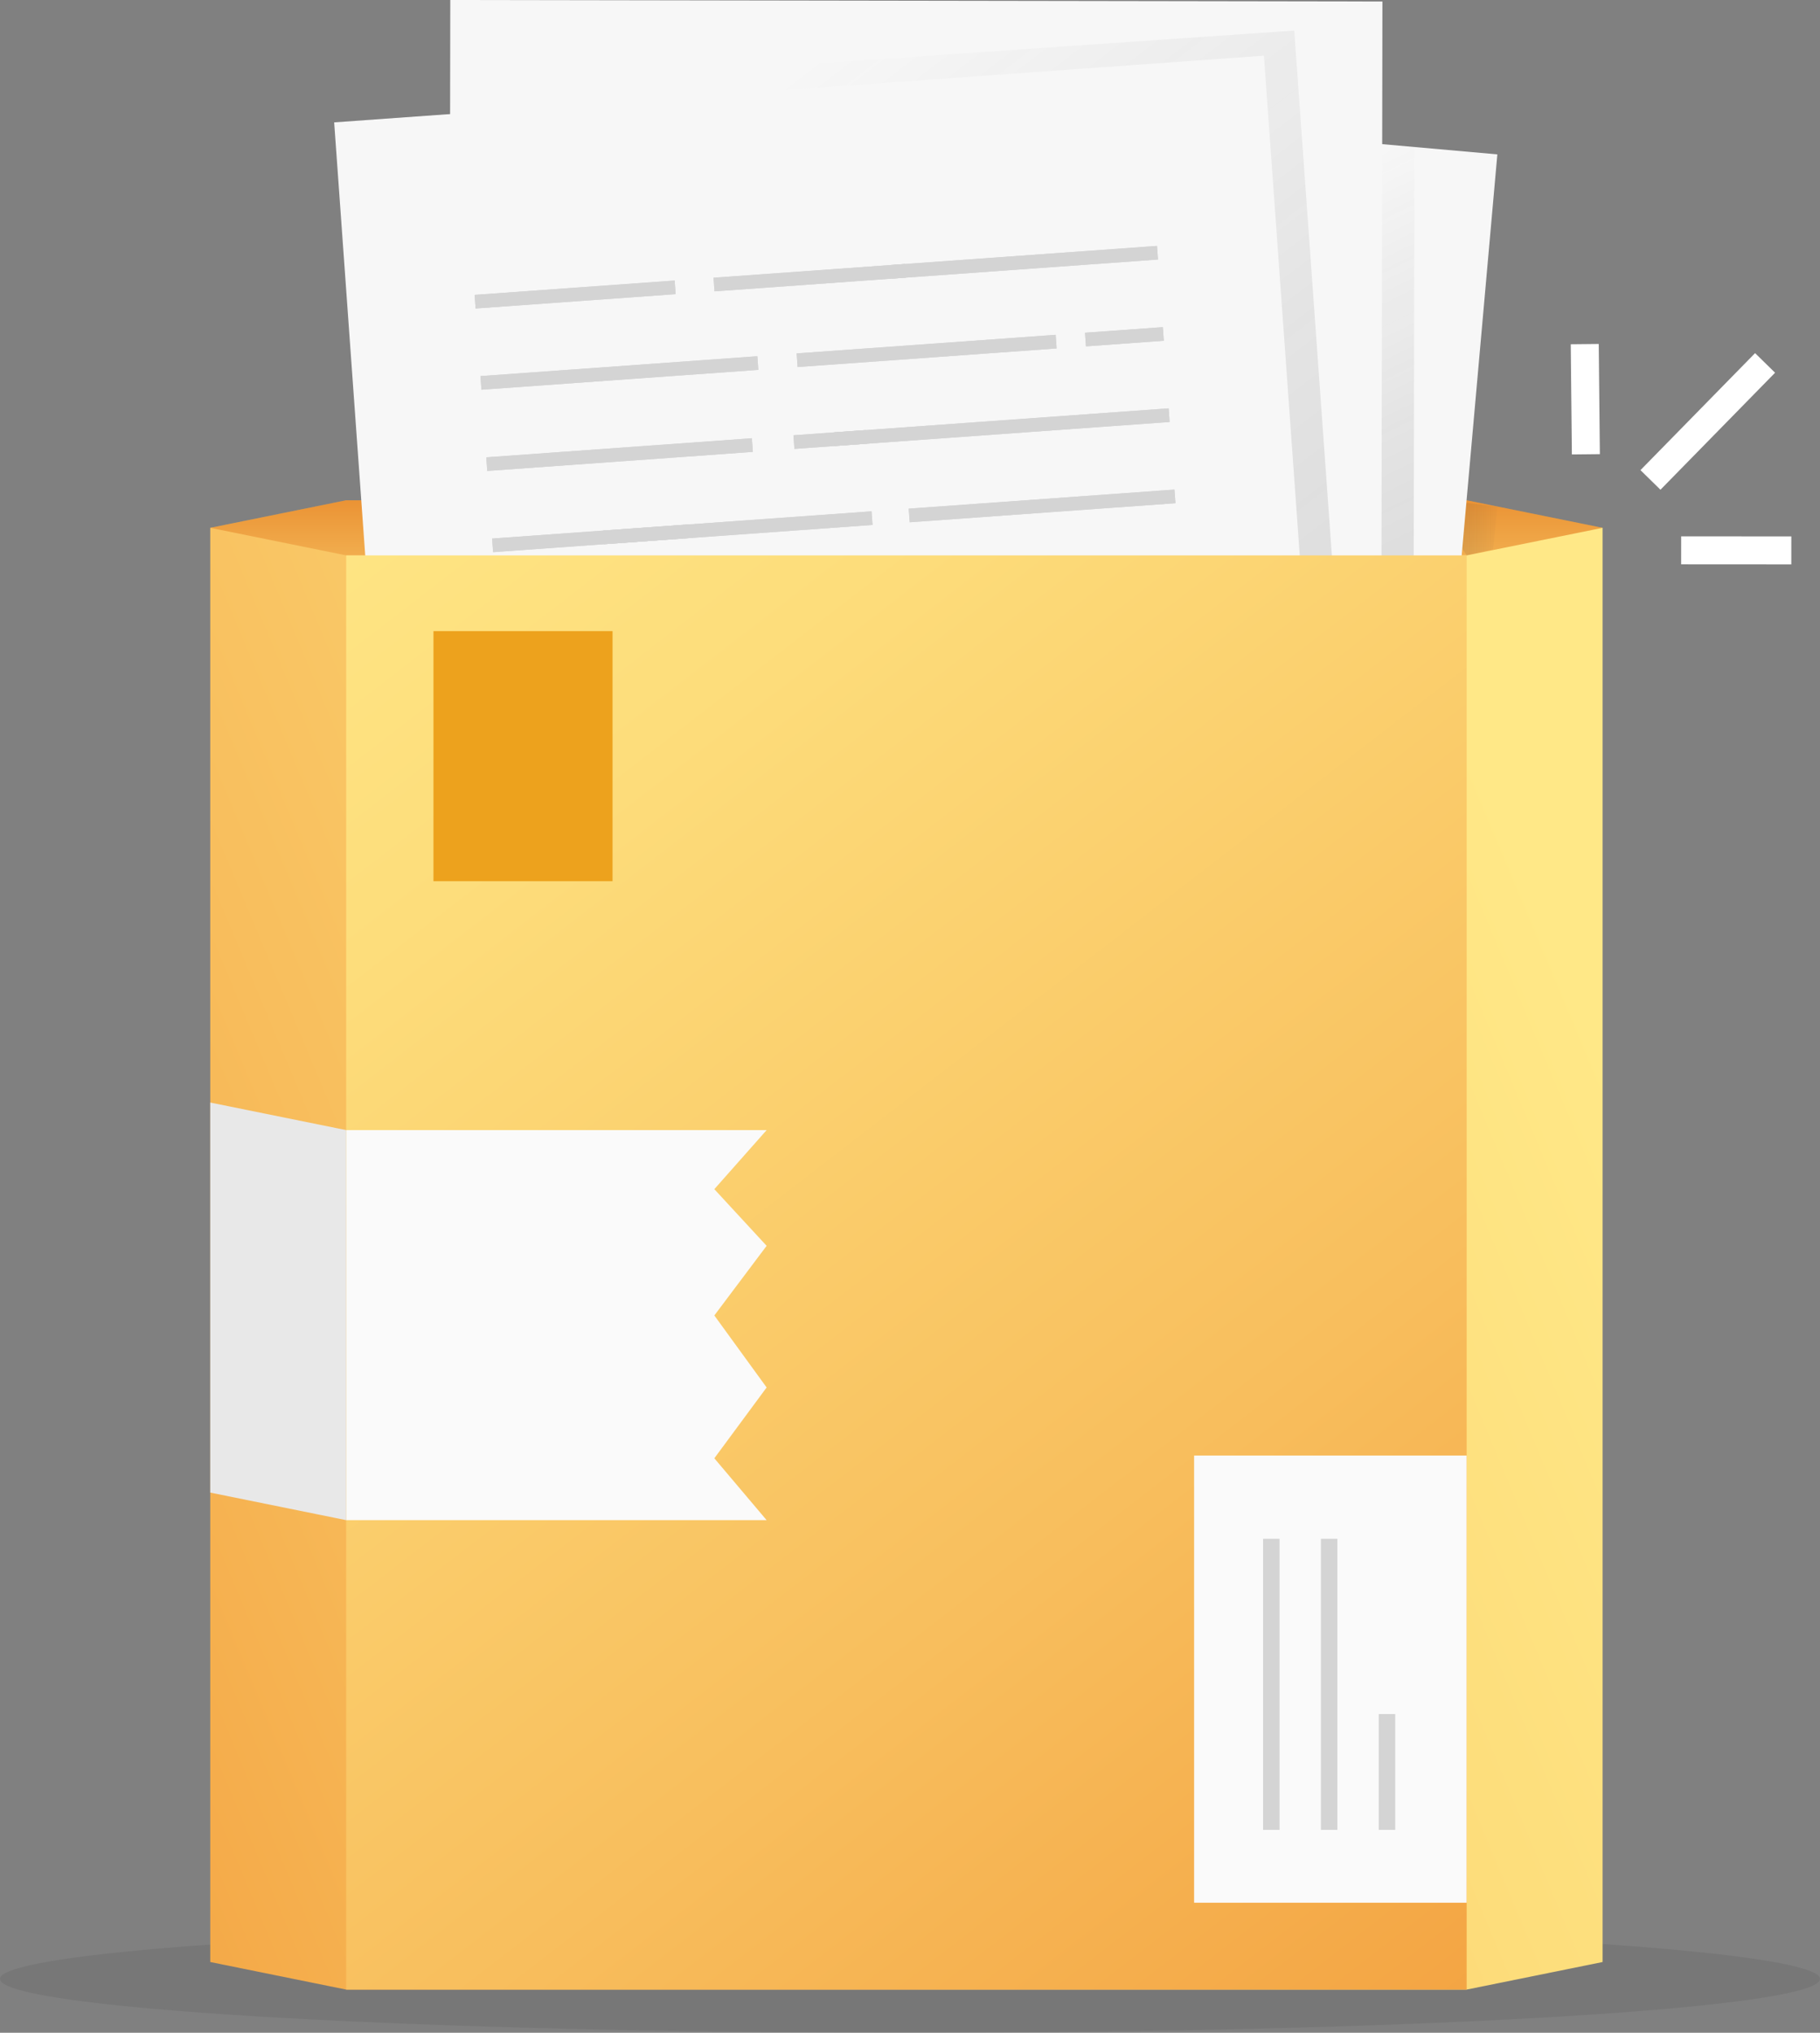 <?xml version="1.0" encoding="UTF-8"?> <svg xmlns="http://www.w3.org/2000/svg" xmlns:xlink="http://www.w3.org/1999/xlink" viewBox="0 0 284.76 317.982"><rect x="0" y="0" width="284.76" height="317.982" fill="#808080" stroke="none"/><defs><linearGradient id="a" x1="108.947" y1="83.293" x2="312.724" y2="78.798" gradientUnits="userSpaceOnUse"><stop offset="0" stop-color="#ffe887"></stop><stop offset="0.175" stop-color="#fcdc7c"></stop><stop offset="0.489" stop-color="#f5be5e"></stop><stop offset="0.902" stop-color="#e98c2e"></stop><stop offset="1" stop-color="#e67f22"></stop></linearGradient><linearGradient id="b" x1="245.713" y1="151.165" x2="-114.287" y2="302.165" gradientUnits="userSpaceOnUse"><stop offset="0" stop-color="#ffe887"></stop><stop offset="0.174" stop-color="#fddd7b"></stop><stop offset="0.485" stop-color="#f8be5d"></stop><stop offset="0.895" stop-color="#ef8d2b"></stop><stop offset="1" stop-color="#ed7f1d"></stop></linearGradient><linearGradient id="c" x1="141.82" y1="111.702" x2="141.82" y2="72.207" xlink:href="#a"></linearGradient><linearGradient id="d" x1="227.284" y1="82.406" x2="235.618" y2="82.406" gradientUnits="userSpaceOnUse"><stop offset="0" stop-color="#363636"></stop><stop offset="0.296" stop-color="#363636" stop-opacity="0.786"></stop><stop offset="0.824" stop-color="#363636" stop-opacity="0.217"></stop><stop offset="1" stop-color="#363636" stop-opacity="0"></stop></linearGradient><linearGradient id="e" x1="153.706" y1="117.41" x2="128.706" y2="66.076" xlink:href="#d"></linearGradient><linearGradient id="f" x1="162.867" y1="125.37" x2="93.534" y2="34.703" xlink:href="#d"></linearGradient><linearGradient id="g" x1="38.455" y1="65.133" x2="312.455" y2="420.133" gradientTransform="translate(340.874 57.234) rotate(90)" xlink:href="#b"></linearGradient></defs><title>application-package-documents-prepaid-envelope</title><g style="isolation:isolate"><ellipse cx="142.38" cy="309.561" rx="142.38" ry="8.421" style="opacity:0.07;mix-blend-mode:multiply"></ellipse><polygon points="229.476 78.257 250.742 82.568 229.476 86.879 141.82 86.879 54.163 86.879 32.897 82.568 54.163 78.257 141.82 78.257 229.476 78.257" style="opacity:0.17;mix-blend-mode:multiply;fill:url(#a)"></polygon><polygon points="32.897 82.568 32.897 306.917 54.163 311.229 141.819 311.229 229.476 311.229 250.742 306.917 250.742 82.568 32.897 82.568" style="fill:url(#b)"></polygon><polygon points="229.476 78.257 250.742 82.568 229.476 86.879 141.82 86.879 54.163 86.879 32.897 82.568 54.163 78.257 141.82 78.257 229.476 78.257" style="fill:url(#c)"></polygon><g style="mix-blend-mode:multiply"><polygon points="233.618 85.933 229.476 86.879 223.618 77.933 234.284 79.266 233.618 85.933" style="opacity:0.13;mix-blend-mode:multiply;fill:url(#d)"></polygon></g><rect x="80.636" y="17.329" width="145.844" height="182.418" transform="translate(10.225 -13.184) rotate(5.085)" style="fill:#f7f7f7"></rect><line x1="107.363" y1="42.528" x2="136.488" y2="45.12" style="fill:none;stroke:#d4d4d4;stroke-linecap:square;stroke-miterlimit:10;stroke-width:2.137px"></line><line x1="144.69" y1="45.85" x2="172.461" y2="48.321" style="fill:none;stroke:#d4d4d4;stroke-linecap:square;stroke-miterlimit:10;stroke-width:2.137px"></line><line x1="172.461" y1="48.321" x2="211.854" y2="51.827" style="fill:none;stroke:#d4d4d4;stroke-linecap:square;stroke-miterlimit:10;stroke-width:2.137px"></line><line x1="106.234" y1="55.217" x2="147.371" y2="58.877" style="fill:none;stroke:#d4d4d4;stroke-linecap:square;stroke-miterlimit:10;stroke-width:2.137px"></line><line x1="155.636" y1="59.613" x2="193.98" y2="63.025" style="fill:none;stroke:#d4d4d4;stroke-linecap:square;stroke-miterlimit:10;stroke-width:2.137px"></line><line x1="200.69" y1="63.622" x2="210.725" y2="64.515" style="fill:none;stroke:#d4d4d4;stroke-linecap:square;stroke-miterlimit:10;stroke-width:2.137px"></line><line x1="105.105" y1="67.905" x2="144.475" y2="71.408" style="fill:none;stroke:#d4d4d4;stroke-linecap:square;stroke-miterlimit:10;stroke-width:2.137px"></line><line x1="153.1" y1="72.176" x2="162.265" y2="72.991" style="fill:none;stroke:#d4d4d4;stroke-linecap:square;stroke-miterlimit:10;stroke-width:2.137px"></line><line x1="159.411" y1="72.737" x2="209.596" y2="77.203" style="fill:none;stroke:#d4d4d4;stroke-linecap:square;stroke-miterlimit:10;stroke-width:2.137px"></line><line x1="103.976" y1="80.593" x2="133.101" y2="83.184" style="fill:none;stroke:#d4d4d4;stroke-linecap:square;stroke-miterlimit:10;stroke-width:2.137px"></line><line x1="121.33" y1="82.137" x2="161.136" y2="85.679" style="fill:none;stroke:#d4d4d4;stroke-linecap:square;stroke-miterlimit:10;stroke-width:2.137px"></line><line x1="169.073" y1="86.386" x2="208.467" y2="89.891" style="fill:none;stroke:#d4d4d4;stroke-linecap:square;stroke-miterlimit:10;stroke-width:2.137px"></line><line x1="102.847" y1="93.281" x2="117.41" y2="94.577" style="fill:none;stroke:#d4d4d4;stroke-linecap:square;stroke-miterlimit:10;stroke-width:2.137px"></line><line x1="126.818" y1="95.414" x2="150.842" y2="97.552" style="fill:none;stroke:#d4d4d4;stroke-linecap:square;stroke-miterlimit:10;stroke-width:2.137px"></line><line x1="158.658" y1="98.247" x2="207.337" y2="102.579" style="fill:none;stroke:#d4d4d4;stroke-linecap:square;stroke-miterlimit:10;stroke-width:2.137px"></line><line x1="101.718" y1="105.969" x2="130.843" y2="108.561" style="fill:none;stroke:#d4d4d4;stroke-linecap:square;stroke-miterlimit:10;stroke-width:2.137px"></line><line x1="139.045" y1="109.291" x2="171.945" y2="112.218" style="fill:none;stroke:#d4d4d4;stroke-linecap:square;stroke-miterlimit:10;stroke-width:2.137px"></line><line x1="166.815" y1="111.762" x2="206.208" y2="115.267" style="fill:none;stroke:#d4d4d4;stroke-linecap:square;stroke-miterlimit:10;stroke-width:2.137px"></line><line x1="100.589" y1="118.657" x2="129.714" y2="121.249" style="fill:none;stroke:#d4d4d4;stroke-linecap:square;stroke-miterlimit:10;stroke-width:2.137px"></line><line x1="116.93" y1="120.111" x2="142.587" y2="122.394" style="fill:none;stroke:#d4d4d4;stroke-linecap:square;stroke-miterlimit:10;stroke-width:2.137px"></line><line x1="149.373" y1="122.998" x2="205.079" y2="127.955" style="fill:none;stroke:#d4d4d4;stroke-linecap:square;stroke-miterlimit:10;stroke-width:2.137px"></line><line x1="99.46" y1="131.345" x2="128.585" y2="133.937" style="fill:none;stroke:#d4d4d4;stroke-linecap:square;stroke-miterlimit:10;stroke-width:2.137px"></line><line x1="136.787" y1="134.667" x2="168.034" y2="137.447" style="fill:none;stroke:#d4d4d4;stroke-linecap:square;stroke-miterlimit:10;stroke-width:2.137px"></line><line x1="164.557" y1="137.138" x2="203.95" y2="140.643" style="fill:none;stroke:#d4d4d4;stroke-linecap:square;stroke-miterlimit:10;stroke-width:2.137px"></line><line x1="98.331" y1="144.033" x2="127.456" y2="146.625" style="fill:none;stroke:#d4d4d4;stroke-linecap:square;stroke-miterlimit:10;stroke-width:2.137px"></line><line x1="117.255" y1="145.717" x2="155.491" y2="149.12" style="fill:none;stroke:#d4d4d4;stroke-linecap:square;stroke-miterlimit:10;stroke-width:2.137px"></line><line x1="163.428" y1="149.826" x2="202.821" y2="153.331" style="fill:none;stroke:#d4d4d4;stroke-linecap:square;stroke-miterlimit:10;stroke-width:2.137px"></line><line x1="97.202" y1="156.721" x2="126.327" y2="159.313" style="fill:none;stroke:#d4d4d4;stroke-linecap:square;stroke-miterlimit:10;stroke-width:2.137px"></line><line x1="134.529" y1="160.043" x2="165.775" y2="162.823" style="fill:none;stroke:#d4d4d4;stroke-linecap:square;stroke-miterlimit:10;stroke-width:2.137px"></line><line x1="107.363" y1="42.528" x2="136.488" y2="45.12" style="fill:none;stroke:#d4d4d4;stroke-linecap:square;stroke-miterlimit:10;stroke-width:2.137px"></line><line x1="144.69" y1="45.85" x2="172.461" y2="48.321" style="fill:none;stroke:#d4d4d4;stroke-linecap:square;stroke-miterlimit:10;stroke-width:2.137px"></line><line x1="172.461" y1="48.321" x2="211.854" y2="51.827" style="fill:none;stroke:#d4d4d4;stroke-linecap:square;stroke-miterlimit:10;stroke-width:2.137px"></line><line x1="106.234" y1="55.217" x2="147.371" y2="58.877" style="fill:none;stroke:#d4d4d4;stroke-linecap:square;stroke-miterlimit:10;stroke-width:2.137px"></line><line x1="155.636" y1="59.613" x2="193.98" y2="63.025" style="fill:none;stroke:#d4d4d4;stroke-linecap:square;stroke-miterlimit:10;stroke-width:2.137px"></line><line x1="200.69" y1="63.622" x2="210.725" y2="64.515" style="fill:none;stroke:#d4d4d4;stroke-linecap:square;stroke-miterlimit:10;stroke-width:2.137px"></line><line x1="105.105" y1="67.905" x2="144.475" y2="71.408" style="fill:none;stroke:#d4d4d4;stroke-linecap:square;stroke-miterlimit:10;stroke-width:2.137px"></line><line x1="153.1" y1="72.176" x2="162.265" y2="72.991" style="fill:none;stroke:#d4d4d4;stroke-linecap:square;stroke-miterlimit:10;stroke-width:2.137px"></line><line x1="159.411" y1="72.737" x2="209.596" y2="77.203" style="fill:none;stroke:#d4d4d4;stroke-linecap:square;stroke-miterlimit:10;stroke-width:2.137px"></line><line x1="103.976" y1="80.593" x2="133.101" y2="83.184" style="fill:none;stroke:#d4d4d4;stroke-linecap:square;stroke-miterlimit:10;stroke-width:2.137px"></line><line x1="121.33" y1="82.137" x2="161.136" y2="85.679" style="fill:none;stroke:#d4d4d4;stroke-linecap:square;stroke-miterlimit:10;stroke-width:2.137px"></line><line x1="169.073" y1="86.386" x2="208.467" y2="89.891" style="fill:none;stroke:#d4d4d4;stroke-linecap:square;stroke-miterlimit:10;stroke-width:2.137px"></line><line x1="102.847" y1="93.281" x2="117.41" y2="94.577" style="fill:none;stroke:#d4d4d4;stroke-linecap:square;stroke-miterlimit:10;stroke-width:2.137px"></line><line x1="126.818" y1="95.414" x2="150.842" y2="97.552" style="fill:none;stroke:#d4d4d4;stroke-linecap:square;stroke-miterlimit:10;stroke-width:2.137px"></line><line x1="158.658" y1="98.247" x2="207.337" y2="102.579" style="fill:none;stroke:#d4d4d4;stroke-linecap:square;stroke-miterlimit:10;stroke-width:2.137px"></line><line x1="101.718" y1="105.969" x2="130.843" y2="108.561" style="fill:none;stroke:#d4d4d4;stroke-linecap:square;stroke-miterlimit:10;stroke-width:2.137px"></line><line x1="139.045" y1="109.291" x2="171.945" y2="112.218" style="fill:none;stroke:#d4d4d4;stroke-linecap:square;stroke-miterlimit:10;stroke-width:2.137px"></line><line x1="166.815" y1="111.762" x2="206.208" y2="115.267" style="fill:none;stroke:#d4d4d4;stroke-linecap:square;stroke-miterlimit:10;stroke-width:2.137px"></line><line x1="100.589" y1="118.657" x2="129.714" y2="121.249" style="fill:none;stroke:#d4d4d4;stroke-linecap:square;stroke-miterlimit:10;stroke-width:2.137px"></line><line x1="116.93" y1="120.111" x2="142.587" y2="122.394" style="fill:none;stroke:#d4d4d4;stroke-linecap:square;stroke-miterlimit:10;stroke-width:2.137px"></line><line x1="149.373" y1="122.998" x2="205.079" y2="127.955" style="fill:none;stroke:#d4d4d4;stroke-linecap:square;stroke-miterlimit:10;stroke-width:2.137px"></line><line x1="99.46" y1="131.345" x2="128.585" y2="133.937" style="fill:none;stroke:#d4d4d4;stroke-linecap:square;stroke-miterlimit:10;stroke-width:2.137px"></line><line x1="136.787" y1="134.667" x2="168.034" y2="137.447" style="fill:none;stroke:#d4d4d4;stroke-linecap:square;stroke-miterlimit:10;stroke-width:2.137px"></line><line x1="164.557" y1="137.138" x2="203.95" y2="140.643" style="fill:none;stroke:#d4d4d4;stroke-linecap:square;stroke-miterlimit:10;stroke-width:2.137px"></line><line x1="98.331" y1="144.033" x2="127.456" y2="146.625" style="fill:none;stroke:#d4d4d4;stroke-linecap:square;stroke-miterlimit:10;stroke-width:2.137px"></line><line x1="117.255" y1="145.717" x2="155.491" y2="149.12" style="fill:none;stroke:#d4d4d4;stroke-linecap:square;stroke-miterlimit:10;stroke-width:2.137px"></line><line x1="163.428" y1="149.826" x2="202.821" y2="153.331" style="fill:none;stroke:#d4d4d4;stroke-linecap:square;stroke-miterlimit:10;stroke-width:2.137px"></line><line x1="97.202" y1="156.721" x2="126.327" y2="159.313" style="fill:none;stroke:#d4d4d4;stroke-linecap:square;stroke-miterlimit:10;stroke-width:2.137px"></line><line x1="134.529" y1="160.043" x2="165.775" y2="162.823" style="fill:none;stroke:#d4d4d4;stroke-linecap:square;stroke-miterlimit:10;stroke-width:2.137px"></line><line x1="91.463" y1="29.588" x2="120.702" y2="29.636" style="fill:none;stroke:#d4d4d4;stroke-linecap:square;stroke-miterlimit:10;stroke-width:2.137px"></line><line x1="128.937" y1="29.649" x2="156.817" y2="29.694" style="fill:none;stroke:#d4d4d4;stroke-linecap:square;stroke-miterlimit:10;stroke-width:2.137px"></line><line x1="156.817" y1="29.694" x2="196.366" y2="29.758" style="fill:none;stroke:#d4d4d4;stroke-linecap:square;stroke-miterlimit:10;stroke-width:2.137px"></line><line x1="91.442" y1="42.326" x2="132.741" y2="42.393" style="fill:none;stroke:#d4d4d4;stroke-linecap:square;stroke-miterlimit:10;stroke-width:2.137px"></line><line x1="141.039" y1="42.407" x2="179.534" y2="42.469" style="fill:none;stroke:#d4d4d4;stroke-linecap:square;stroke-miterlimit:10;stroke-width:2.137px"></line><line x1="186.271" y1="42.48" x2="196.345" y2="42.497" style="fill:none;stroke:#d4d4d4;stroke-linecap:square;stroke-miterlimit:10;stroke-width:2.137px"></line><line x1="91.421" y1="55.064" x2="130.946" y2="55.129" style="fill:none;stroke:#d4d4d4;stroke-linecap:square;stroke-miterlimit:10;stroke-width:2.137px"></line><line x1="139.605" y1="55.143" x2="148.807" y2="55.158" style="fill:none;stroke:#d4d4d4;stroke-linecap:square;stroke-miterlimit:10;stroke-width:2.137px"></line><line x1="145.942" y1="55.153" x2="196.324" y2="55.235" style="fill:none;stroke:#d4d4d4;stroke-linecap:square;stroke-miterlimit:10;stroke-width:2.137px"></line><line x1="91.4" y1="67.803" x2="120.64" y2="67.85" style="fill:none;stroke:#d4d4d4;stroke-linecap:square;stroke-miterlimit:10;stroke-width:2.137px"></line><line x1="108.822" y1="67.831" x2="148.786" y2="67.896" style="fill:none;stroke:#d4d4d4;stroke-linecap:square;stroke-miterlimit:10;stroke-width:2.137px"></line><line x1="156.755" y1="67.909" x2="196.304" y2="67.973" style="fill:none;stroke:#d4d4d4;stroke-linecap:square;stroke-miterlimit:10;stroke-width:2.137px"></line><line x1="91.38" y1="80.541" x2="106" y2="80.565" style="fill:none;stroke:#d4d4d4;stroke-linecap:square;stroke-miterlimit:10;stroke-width:2.137px"></line><line x1="115.446" y1="80.58" x2="139.564" y2="80.619" style="fill:none;stroke:#d4d4d4;stroke-linecap:square;stroke-miterlimit:10;stroke-width:2.137px"></line><line x1="147.411" y1="80.632" x2="196.283" y2="80.711" style="fill:none;stroke:#d4d4d4;stroke-linecap:square;stroke-miterlimit:10;stroke-width:2.137px"></line><line x1="91.359" y1="93.279" x2="120.599" y2="93.327" style="fill:none;stroke:#d4d4d4;stroke-linecap:square;stroke-miterlimit:10;stroke-width:2.137px"></line><line x1="128.833" y1="93.34" x2="161.864" y2="93.394" style="fill:none;stroke:#d4d4d4;stroke-linecap:square;stroke-miterlimit:10;stroke-width:2.137px"></line><line x1="156.713" y1="93.385" x2="196.262" y2="93.449" style="fill:none;stroke:#d4d4d4;stroke-linecap:square;stroke-miterlimit:10;stroke-width:2.137px"></line><line x1="91.338" y1="106.017" x2="120.578" y2="106.065" style="fill:none;stroke:#d4d4d4;stroke-linecap:square;stroke-miterlimit:10;stroke-width:2.137px"></line><line x1="107.744" y1="106.044" x2="133.502" y2="106.086" style="fill:none;stroke:#d4d4d4;stroke-linecap:square;stroke-miterlimit:10;stroke-width:2.137px"></line><line x1="140.315" y1="106.097" x2="196.242" y2="106.188" style="fill:none;stroke:#d4d4d4;stroke-linecap:square;stroke-miterlimit:10;stroke-width:2.137px"></line><line x1="91.318" y1="118.756" x2="120.558" y2="118.803" style="fill:none;stroke:#d4d4d4;stroke-linecap:square;stroke-miterlimit:10;stroke-width:2.137px"></line><line x1="128.792" y1="118.816" x2="160.162" y2="118.867" style="fill:none;stroke:#d4d4d4;stroke-linecap:square;stroke-miterlimit:10;stroke-width:2.137px"></line><line x1="156.672" y1="118.862" x2="196.221" y2="118.926" style="fill:none;stroke:#d4d4d4;stroke-linecap:square;stroke-miterlimit:10;stroke-width:2.137px"></line><line x1="91.297" y1="131.494" x2="120.537" y2="131.541" style="fill:none;stroke:#d4d4d4;stroke-linecap:square;stroke-miterlimit:10;stroke-width:2.137px"></line><line x1="110.296" y1="131.525" x2="148.683" y2="131.587" style="fill:none;stroke:#d4d4d4;stroke-linecap:square;stroke-miterlimit:10;stroke-width:2.137px"></line><line x1="156.651" y1="131.6" x2="196.2" y2="131.664" style="fill:none;stroke:#d4d4d4;stroke-linecap:square;stroke-miterlimit:10;stroke-width:2.137px"></line><line x1="91.276" y1="144.232" x2="120.516" y2="144.279" style="fill:none;stroke:#d4d4d4;stroke-linecap:square;stroke-miterlimit:10;stroke-width:2.137px"></line><line x1="128.751" y1="144.293" x2="160.121" y2="144.344" style="fill:none;stroke:#d4d4d4;stroke-linecap:square;stroke-miterlimit:10;stroke-width:2.137px"></line><line x1="91.463" y1="29.588" x2="120.702" y2="29.636" style="fill:none;stroke:#d4d4d4;stroke-linecap:square;stroke-miterlimit:10;stroke-width:2.137px"></line><line x1="128.937" y1="29.649" x2="156.817" y2="29.694" style="fill:none;stroke:#d4d4d4;stroke-linecap:square;stroke-miterlimit:10;stroke-width:2.137px"></line><line x1="156.817" y1="29.694" x2="196.366" y2="29.758" style="fill:none;stroke:#d4d4d4;stroke-linecap:square;stroke-miterlimit:10;stroke-width:2.137px"></line><line x1="91.442" y1="42.326" x2="132.741" y2="42.393" style="fill:none;stroke:#d4d4d4;stroke-linecap:square;stroke-miterlimit:10;stroke-width:2.137px"></line><line x1="141.039" y1="42.407" x2="179.534" y2="42.469" style="fill:none;stroke:#d4d4d4;stroke-linecap:square;stroke-miterlimit:10;stroke-width:2.137px"></line><line x1="186.271" y1="42.48" x2="196.345" y2="42.497" style="fill:none;stroke:#d4d4d4;stroke-linecap:square;stroke-miterlimit:10;stroke-width:2.137px"></line><line x1="91.421" y1="55.064" x2="130.946" y2="55.129" style="fill:none;stroke:#d4d4d4;stroke-linecap:square;stroke-miterlimit:10;stroke-width:2.137px"></line><line x1="139.605" y1="55.143" x2="148.807" y2="55.158" style="fill:none;stroke:#d4d4d4;stroke-linecap:square;stroke-miterlimit:10;stroke-width:2.137px"></line><line x1="145.942" y1="55.153" x2="196.324" y2="55.235" style="fill:none;stroke:#d4d4d4;stroke-linecap:square;stroke-miterlimit:10;stroke-width:2.137px"></line><line x1="91.4" y1="67.803" x2="120.64" y2="67.85" style="fill:none;stroke:#d4d4d4;stroke-linecap:square;stroke-miterlimit:10;stroke-width:2.137px"></line><line x1="108.822" y1="67.831" x2="148.786" y2="67.896" style="fill:none;stroke:#d4d4d4;stroke-linecap:square;stroke-miterlimit:10;stroke-width:2.137px"></line><line x1="156.755" y1="67.909" x2="196.304" y2="67.973" style="fill:none;stroke:#d4d4d4;stroke-linecap:square;stroke-miterlimit:10;stroke-width:2.137px"></line><line x1="91.38" y1="80.541" x2="106" y2="80.565" style="fill:none;stroke:#d4d4d4;stroke-linecap:square;stroke-miterlimit:10;stroke-width:2.137px"></line><line x1="115.446" y1="80.58" x2="139.564" y2="80.619" style="fill:none;stroke:#d4d4d4;stroke-linecap:square;stroke-miterlimit:10;stroke-width:2.137px"></line><line x1="147.411" y1="80.632" x2="196.283" y2="80.711" style="fill:none;stroke:#d4d4d4;stroke-linecap:square;stroke-miterlimit:10;stroke-width:2.137px"></line><line x1="91.359" y1="93.279" x2="120.599" y2="93.327" style="fill:none;stroke:#d4d4d4;stroke-linecap:square;stroke-miterlimit:10;stroke-width:2.137px"></line><line x1="128.833" y1="93.34" x2="161.864" y2="93.394" style="fill:none;stroke:#d4d4d4;stroke-linecap:square;stroke-miterlimit:10;stroke-width:2.137px"></line><line x1="156.713" y1="93.385" x2="196.262" y2="93.449" style="fill:none;stroke:#d4d4d4;stroke-linecap:square;stroke-miterlimit:10;stroke-width:2.137px"></line><line x1="91.338" y1="106.017" x2="120.578" y2="106.065" style="fill:none;stroke:#d4d4d4;stroke-linecap:square;stroke-miterlimit:10;stroke-width:2.137px"></line><line x1="107.744" y1="106.044" x2="133.502" y2="106.086" style="fill:none;stroke:#d4d4d4;stroke-linecap:square;stroke-miterlimit:10;stroke-width:2.137px"></line><line x1="140.315" y1="106.097" x2="196.242" y2="106.188" style="fill:none;stroke:#d4d4d4;stroke-linecap:square;stroke-miterlimit:10;stroke-width:2.137px"></line><line x1="91.318" y1="118.756" x2="120.558" y2="118.803" style="fill:none;stroke:#d4d4d4;stroke-linecap:square;stroke-miterlimit:10;stroke-width:2.137px"></line><line x1="128.792" y1="118.816" x2="160.162" y2="118.867" style="fill:none;stroke:#d4d4d4;stroke-linecap:square;stroke-miterlimit:10;stroke-width:2.137px"></line><line x1="156.672" y1="118.862" x2="196.221" y2="118.926" style="fill:none;stroke:#d4d4d4;stroke-linecap:square;stroke-miterlimit:10;stroke-width:2.137px"></line><line x1="91.297" y1="131.494" x2="120.537" y2="131.541" style="fill:none;stroke:#d4d4d4;stroke-linecap:square;stroke-miterlimit:10;stroke-width:2.137px"></line><line x1="110.296" y1="131.525" x2="148.683" y2="131.587" style="fill:none;stroke:#d4d4d4;stroke-linecap:square;stroke-miterlimit:10;stroke-width:2.137px"></line><line x1="156.651" y1="131.6" x2="196.2" y2="131.664" style="fill:none;stroke:#d4d4d4;stroke-linecap:square;stroke-miterlimit:10;stroke-width:2.137px"></line><line x1="91.276" y1="144.232" x2="120.516" y2="144.279" style="fill:none;stroke:#d4d4d4;stroke-linecap:square;stroke-miterlimit:10;stroke-width:2.137px"></line><line x1="128.751" y1="144.293" x2="160.121" y2="144.344" style="fill:none;stroke:#d4d4d4;stroke-linecap:square;stroke-miterlimit:10;stroke-width:2.137px"></line><g style="mix-blend-mode:multiply"><polygon points="221.023 193.139 76.892 193.164 77.168 22.901 221.299 22.723 221.023 193.139" style="opacity:0.13;mix-blend-mode:multiply;fill:url(#e)"></polygon></g><rect x="70.304" y="0.118" width="145.844" height="182.418" transform="translate(0.148 -0.232) rotate(0.093)" style="fill:#f7f7f7"></rect><polygon points="215.325 183.611 82.434 192.604 69.618 13.933 202.497 4.78 215.325 183.611" style="opacity:0.13;mix-blend-mode:multiply;fill:url(#f)"></polygon><rect x="58.623" y="13.694" width="145.844" height="182.418" transform="translate(-7.168 9.68) rotate(-4.103)" style="fill:#f7f7f7"></rect><line x1="75.403" y1="47.117" x2="104.568" y2="45.025" style="fill:none;stroke:#d4d4d4;stroke-linecap:square;stroke-miterlimit:10;stroke-width:2.137px"></line><line x1="112.782" y1="44.436" x2="140.59" y2="42.441" style="fill:none;stroke:#d4d4d4;stroke-linecap:square;stroke-miterlimit:10;stroke-width:2.137px"></line><line x1="140.59" y1="42.441" x2="180.038" y2="39.611" style="fill:none;stroke:#d4d4d4;stroke-linecap:square;stroke-miterlimit:10;stroke-width:2.137px"></line><line x1="76.315" y1="59.822" x2="117.508" y2="56.868" style="fill:none;stroke:#d4d4d4;stroke-linecap:square;stroke-miterlimit:10;stroke-width:2.137px"></line><line x1="125.785" y1="56.274" x2="164.181" y2="53.52" style="fill:none;stroke:#d4d4d4;stroke-linecap:square;stroke-miterlimit:10;stroke-width:2.137px"></line><line x1="170.901" y1="53.038" x2="180.949" y2="52.317" style="fill:none;stroke:#d4d4d4;stroke-linecap:square;stroke-miterlimit:10;stroke-width:2.137px"></line><line x1="77.226" y1="72.528" x2="116.65" y2="69.7" style="fill:none;stroke:#d4d4d4;stroke-linecap:square;stroke-miterlimit:10;stroke-width:2.137px"></line><line x1="125.287" y1="69.081" x2="134.465" y2="68.422" style="fill:none;stroke:#d4d4d4;stroke-linecap:square;stroke-miterlimit:10;stroke-width:2.137px"></line><line x1="131.607" y1="68.627" x2="181.861" y2="65.022" style="fill:none;stroke:#d4d4d4;stroke-linecap:square;stroke-miterlimit:10;stroke-width:2.137px"></line><line x1="78.138" y1="85.234" x2="107.303" y2="83.141" style="fill:none;stroke:#d4d4d4;stroke-linecap:square;stroke-miterlimit:10;stroke-width:2.137px"></line><line x1="95.515" y1="83.987" x2="135.376" y2="81.128" style="fill:none;stroke:#d4d4d4;stroke-linecap:square;stroke-miterlimit:10;stroke-width:2.137px"></line><line x1="143.324" y1="80.558" x2="182.772" y2="77.728" style="fill:none;stroke:#d4d4d4;stroke-linecap:square;stroke-miterlimit:10;stroke-width:2.137px"></line><line x1="79.049" y1="97.939" x2="93.631" y2="96.893" style="fill:none;stroke:#d4d4d4;stroke-linecap:square;stroke-miterlimit:10;stroke-width:2.137px"></line><line x1="103.053" y1="96.217" x2="127.11" y2="94.492" style="fill:none;stroke:#d4d4d4;stroke-linecap:square;stroke-miterlimit:10;stroke-width:2.137px"></line><line x1="134.937" y1="93.93" x2="183.683" y2="90.434" style="fill:none;stroke:#d4d4d4;stroke-linecap:square;stroke-miterlimit:10;stroke-width:2.137px"></line><line x1="79.96" y1="110.645" x2="109.125" y2="108.553" style="fill:none;stroke:#d4d4d4;stroke-linecap:square;stroke-miterlimit:10;stroke-width:2.137px"></line><line x1="117.338" y1="107.964" x2="150.284" y2="105.6" style="fill:none;stroke:#d4d4d4;stroke-linecap:square;stroke-miterlimit:10;stroke-width:2.137px"></line><line x1="145.147" y1="105.969" x2="184.595" y2="103.139" style="fill:none;stroke:#d4d4d4;stroke-linecap:square;stroke-miterlimit:10;stroke-width:2.137px"></line><line x1="80.872" y1="123.35" x2="110.037" y2="121.258" style="fill:none;stroke:#d4d4d4;stroke-linecap:square;stroke-miterlimit:10;stroke-width:2.137px"></line><line x1="97.235" y1="122.177" x2="122.927" y2="120.334" style="fill:none;stroke:#d4d4d4;stroke-linecap:square;stroke-miterlimit:10;stroke-width:2.137px"></line><line x1="129.723" y1="119.846" x2="185.506" y2="115.845" style="fill:none;stroke:#d4d4d4;stroke-linecap:square;stroke-miterlimit:10;stroke-width:2.137px"></line><line x1="81.783" y1="136.056" x2="110.948" y2="133.964" style="fill:none;stroke:#d4d4d4;stroke-linecap:square;stroke-miterlimit:10;stroke-width:2.137px"></line><line x1="119.161" y1="133.375" x2="150.451" y2="131.13" style="fill:none;stroke:#d4d4d4;stroke-linecap:square;stroke-miterlimit:10;stroke-width:2.137px"></line><line x1="146.97" y1="131.38" x2="186.417" y2="128.55" style="fill:none;stroke:#d4d4d4;stroke-linecap:square;stroke-miterlimit:10;stroke-width:2.137px"></line><line x1="82.694" y1="148.761" x2="111.859" y2="146.669" style="fill:none;stroke:#d4d4d4;stroke-linecap:square;stroke-miterlimit:10;stroke-width:2.137px"></line><line x1="101.645" y1="147.402" x2="139.933" y2="144.656" style="fill:none;stroke:#d4d4d4;stroke-linecap:square;stroke-miterlimit:10;stroke-width:2.137px"></line><line x1="147.881" y1="144.086" x2="187.329" y2="141.256" style="fill:none;stroke:#d4d4d4;stroke-linecap:square;stroke-miterlimit:10;stroke-width:2.137px"></line><line x1="83.606" y1="161.467" x2="112.771" y2="159.375" style="fill:none;stroke:#d4d4d4;stroke-linecap:square;stroke-miterlimit:10;stroke-width:2.137px"></line><line x1="120.984" y1="158.786" x2="152.274" y2="156.541" style="fill:none;stroke:#d4d4d4;stroke-linecap:square;stroke-miterlimit:10;stroke-width:2.137px"></line><line x1="75.403" y1="47.117" x2="104.568" y2="45.025" style="fill:none;stroke:#d4d4d4;stroke-linecap:square;stroke-miterlimit:10;stroke-width:2.137px"></line><line x1="112.782" y1="44.436" x2="140.59" y2="42.441" style="fill:none;stroke:#d4d4d4;stroke-linecap:square;stroke-miterlimit:10;stroke-width:2.137px"></line><line x1="140.59" y1="42.441" x2="180.038" y2="39.611" style="fill:none;stroke:#d4d4d4;stroke-linecap:square;stroke-miterlimit:10;stroke-width:2.137px"></line><line x1="76.315" y1="59.822" x2="117.508" y2="56.868" style="fill:none;stroke:#d4d4d4;stroke-linecap:square;stroke-miterlimit:10;stroke-width:2.137px"></line><line x1="125.785" y1="56.274" x2="164.181" y2="53.52" style="fill:none;stroke:#d4d4d4;stroke-linecap:square;stroke-miterlimit:10;stroke-width:2.137px"></line><line x1="170.901" y1="53.038" x2="180.949" y2="52.317" style="fill:none;stroke:#d4d4d4;stroke-linecap:square;stroke-miterlimit:10;stroke-width:2.137px"></line><line x1="77.226" y1="72.528" x2="116.65" y2="69.7" style="fill:none;stroke:#d4d4d4;stroke-linecap:square;stroke-miterlimit:10;stroke-width:2.137px"></line><line x1="125.287" y1="69.081" x2="134.465" y2="68.422" style="fill:none;stroke:#d4d4d4;stroke-linecap:square;stroke-miterlimit:10;stroke-width:2.137px"></line><line x1="131.607" y1="68.627" x2="181.861" y2="65.022" style="fill:none;stroke:#d4d4d4;stroke-linecap:square;stroke-miterlimit:10;stroke-width:2.137px"></line><line x1="78.138" y1="85.234" x2="107.303" y2="83.141" style="fill:none;stroke:#d4d4d4;stroke-linecap:square;stroke-miterlimit:10;stroke-width:2.137px"></line><line x1="95.515" y1="83.987" x2="135.376" y2="81.128" style="fill:none;stroke:#d4d4d4;stroke-linecap:square;stroke-miterlimit:10;stroke-width:2.137px"></line><line x1="143.324" y1="80.558" x2="182.772" y2="77.728" style="fill:none;stroke:#d4d4d4;stroke-linecap:square;stroke-miterlimit:10;stroke-width:2.137px"></line><line x1="79.049" y1="97.939" x2="93.631" y2="96.893" style="fill:none;stroke:#d4d4d4;stroke-linecap:square;stroke-miterlimit:10;stroke-width:2.137px"></line><line x1="103.053" y1="96.217" x2="127.11" y2="94.492" style="fill:none;stroke:#d4d4d4;stroke-linecap:square;stroke-miterlimit:10;stroke-width:2.137px"></line><line x1="134.937" y1="93.93" x2="183.683" y2="90.434" style="fill:none;stroke:#d4d4d4;stroke-linecap:square;stroke-miterlimit:10;stroke-width:2.137px"></line><line x1="79.96" y1="110.645" x2="109.125" y2="108.553" style="fill:none;stroke:#d4d4d4;stroke-linecap:square;stroke-miterlimit:10;stroke-width:2.137px"></line><line x1="117.338" y1="107.964" x2="150.284" y2="105.6" style="fill:none;stroke:#d4d4d4;stroke-linecap:square;stroke-miterlimit:10;stroke-width:2.137px"></line><line x1="145.147" y1="105.969" x2="184.595" y2="103.139" style="fill:none;stroke:#d4d4d4;stroke-linecap:square;stroke-miterlimit:10;stroke-width:2.137px"></line><line x1="80.872" y1="123.35" x2="110.037" y2="121.258" style="fill:none;stroke:#d4d4d4;stroke-linecap:square;stroke-miterlimit:10;stroke-width:2.137px"></line><line x1="97.235" y1="122.177" x2="122.927" y2="120.334" style="fill:none;stroke:#d4d4d4;stroke-linecap:square;stroke-miterlimit:10;stroke-width:2.137px"></line><line x1="129.723" y1="119.846" x2="185.506" y2="115.845" style="fill:none;stroke:#d4d4d4;stroke-linecap:square;stroke-miterlimit:10;stroke-width:2.137px"></line><line x1="81.783" y1="136.056" x2="110.948" y2="133.964" style="fill:none;stroke:#d4d4d4;stroke-linecap:square;stroke-miterlimit:10;stroke-width:2.137px"></line><line x1="119.161" y1="133.375" x2="150.451" y2="131.13" style="fill:none;stroke:#d4d4d4;stroke-linecap:square;stroke-miterlimit:10;stroke-width:2.137px"></line><line x1="146.97" y1="131.38" x2="186.417" y2="128.55" style="fill:none;stroke:#d4d4d4;stroke-linecap:square;stroke-miterlimit:10;stroke-width:2.137px"></line><line x1="82.694" y1="148.761" x2="111.859" y2="146.669" style="fill:none;stroke:#d4d4d4;stroke-linecap:square;stroke-miterlimit:10;stroke-width:2.137px"></line><line x1="101.645" y1="147.402" x2="139.933" y2="144.656" style="fill:none;stroke:#d4d4d4;stroke-linecap:square;stroke-miterlimit:10;stroke-width:2.137px"></line><line x1="147.881" y1="144.086" x2="187.329" y2="141.256" style="fill:none;stroke:#d4d4d4;stroke-linecap:square;stroke-miterlimit:10;stroke-width:2.137px"></line><line x1="83.606" y1="161.467" x2="112.771" y2="159.375" style="fill:none;stroke:#d4d4d4;stroke-linecap:square;stroke-miterlimit:10;stroke-width:2.137px"></line><line x1="120.984" y1="158.786" x2="152.274" y2="156.541" style="fill:none;stroke:#d4d4d4;stroke-linecap:square;stroke-miterlimit:10;stroke-width:2.137px"></line><rect x="29.645" y="111.398" width="224.349" height="175.313" transform="translate(-57.234 340.874) rotate(-90)" style="fill:url(#g)"></rect><polygon points="119.947 176.781 111.765 186.02 119.947 194.883 111.765 205.776 119.947 217.039 111.765 228.118 119.947 237.796 54.163 237.796 54.163 176.781 119.947 176.781" style="fill:#fafafa"></polygon><rect x="173.173" y="241.347" width="69.954" height="42.638" transform="translate(-54.516 470.816) rotate(-90)" style="fill:#fafafa"></rect><line x1="198.911" y1="286.246" x2="198.911" y2="240.714" style="fill:#f7f7f7;stroke:#d4d4d4;stroke-miterlimit:10;stroke-width:2.58px"></line><line x1="207.959" y1="286.246" x2="207.959" y2="240.714" style="fill:#f7f7f7;stroke:#d4d4d4;stroke-miterlimit:10;stroke-width:2.58px"></line><line x1="217.008" y1="286.246" x2="217.008" y2="268.127" style="fill:#f7f7f7;stroke:#d4d4d4;stroke-miterlimit:10;stroke-width:2.58px"></line><rect x="62.27" y="104.277" width="39.12" height="28.02" transform="translate(-36.456 200.117) rotate(-90)" style="fill:#eda21d"></rect><line x1="248.127" y1="71.066" x2="247.951" y2="53.83" style="fill:none;stroke:#fff;stroke-miterlimit:10;stroke-width:4.379px"></line><line x1="258.234" y1="75.076" x2="276.167" y2="56.773" style="fill:none;stroke:#fff;stroke-miterlimit:10;stroke-width:4.379px"></line><line x1="263.036" y1="86.089" x2="280.273" y2="86.1" style="fill:none;stroke:#fff;stroke-miterlimit:10;stroke-width:4.379px"></line><polygon points="54.163 237.796 32.897 233.484 32.897 172.47 54.163 176.781 54.163 237.796" style="fill:#e8e8e8"></polygon></g></svg> 